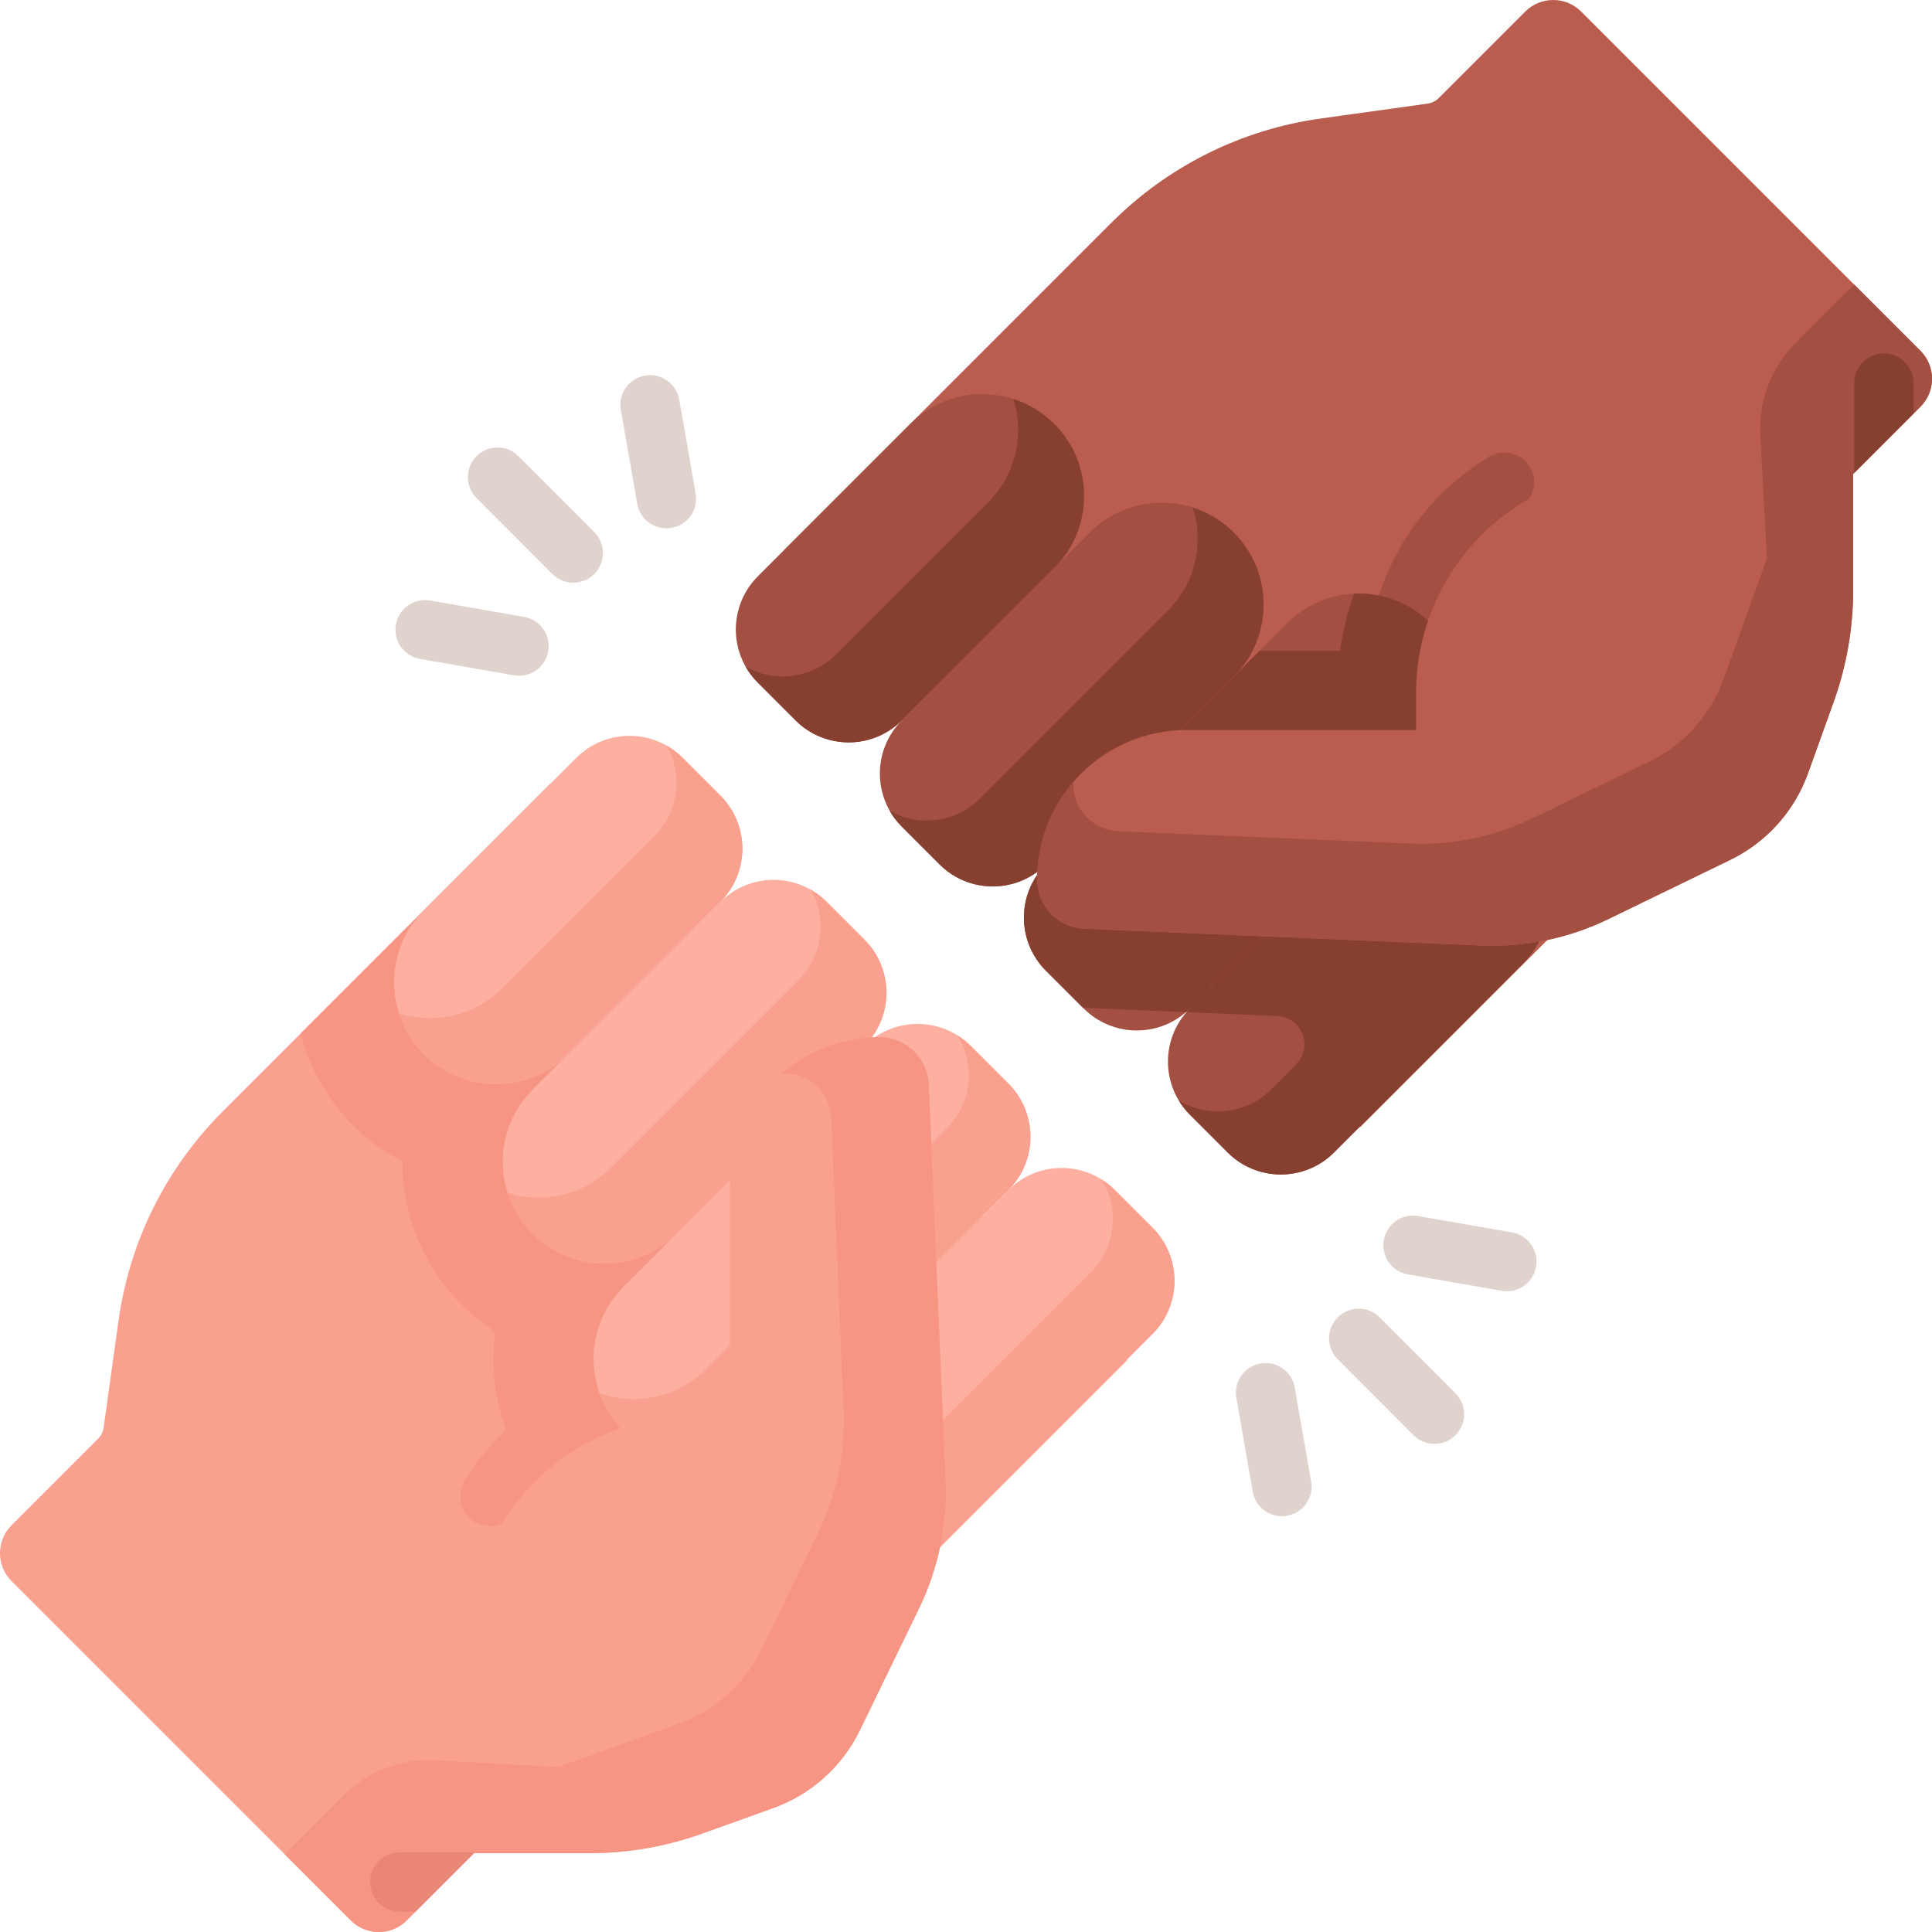 <svg id="Capa_1" enable-background="new 0 0 512 512" height="512" viewBox="0 0 512 512" width="512" xmlns="http://www.w3.org/2000/svg"><g><g><g><g><g><g><g><path d="m298.758 360.417-69.42 69.42-46.239 3.786-75.308 75.308c-4.091 4.091-10.725 4.091-14.816 0l-89.907-89.906c-4.091-4.091-4.091-10.725 0-14.816l22.913-22.913c.806-.806 1.327-1.853 1.484-2.981l3.948-28.348c2.922-20.982 12.61-40.423 27.578-55.391l86.963-86.963z" fill="#f9a08f"/></g></g></g><path d="m279.261 340.919-57.092 57.092c-20.888 20.888-54.865 20.888-75.753 0-12.281-12.281-17.336-29.082-15.175-45.093-3.157-2.03-6.145-4.416-8.898-7.169-10.468-10.468-15.692-24.205-15.673-37.943-4.717-2.462-9.143-5.666-13.108-9.631-6.963-6.963-11.595-15.354-13.916-24.252l66.31-66.31z" fill="#f69583"/><g><path d="m186.121 375.794h-3.511c-18.579 0-37.092 9.978-46.07 24.824-1.482 2.445-4.074 3.793-6.741 3.793-1.378 0-2.785-.37-4.052-1.133-3.711-2.245-4.904-7.082-2.659-10.793 11.193-18.498 32.514-30.854 55.175-32.269l.007-46.781c0-19.735 11.401-37.729 27.172-46.329l11.808 11.808c-13.757 4.719-23.268 20.32-23.276 34.521v54.508c-.001 4.34-3.512 7.851-7.853 7.851z" fill="#f69583"/></g><g><g><path d="m112.352 279.387c-10.541-10.541-10.541-27.632 0-38.173l40.375-40.375c7.784-7.784 20.405-7.784 28.189 0l9.984 9.984c7.784 7.784 7.784 20.405 0 28.189l-40.375 40.375c-10.541 10.541-27.632 10.541-38.173 0z" fill="#fdb0a0"/><path d="m190.899 239.007-40.376 40.376c-10.539 10.539-27.626 10.539-38.176 0-3.143-3.143-5.353-6.873-6.611-10.843 9.324 2.975 19.937.765 27.323-6.621l40.376-40.376c6.485-6.485 7.564-16.333 3.237-23.939 1.519.859 2.944 1.938 4.243 3.237l9.984 9.984c7.784 7.785 7.784 20.398 0 28.182z" fill="#f9a08f"/><path d="m141.129 326.956c-10.541-10.541-10.541-27.632 0-38.173l49.771-49.771c7.784-7.784 20.405-7.784 28.189 0l9.984 9.984c7.784 7.784 7.784 20.405 0 28.189l-49.771 49.771c-10.542 10.541-27.632 10.541-38.173 0z" fill="#fdb0a0"/><path d="m229.076 277.183-49.774 49.774c-10.539 10.539-27.637 10.539-38.176 0-3.153-3.153-5.353-6.883-6.621-10.854 9.324 2.986 19.937.786 27.333-6.611l49.774-49.774c6.495-6.495 7.574-16.354 3.227-23.96 1.519.859 2.954 1.949 4.253 3.248l9.984 9.984c7.784 7.785 7.784 20.409 0 28.193z" fill="#f9a08f"/><path d="m165.207 379.223c-10.541-10.541-10.541-27.632 0-38.173l63.866-63.866c7.784-7.784 20.405-7.784 28.189 0l9.984 9.984c7.784 7.784 7.784 20.405 0 28.189l-63.866 63.866c-10.541 10.541-27.632 10.541-38.173 0z" fill="#fdb0a0"/><path d="m267.245 315.353-63.871 63.871c-10.534 10.534-27.624 10.542-38.166 0-2.919-2.919-5.037-6.356-6.334-10.008 9.512 3.393 20.55 1.289 28.165-6.326l63.871-63.871c6.689-6.689 7.63-16.949 2.8-24.639 1.267.778 2.459 1.719 3.548 2.808l9.986 9.986c7.787 7.784 7.787 20.393.001 28.179z" fill="#f9a08f"/><path d="m217.474 403.302c-10.541-10.541-10.541-27.632 0-38.173l49.771-49.771c7.784-7.784 20.405-7.784 28.189 0l9.984 9.984c7.784 7.784 7.784 20.405 0 28.189l-49.771 49.771c-10.541 10.541-27.631 10.541-38.173 0z" fill="#fdb0a0"/><path d="m305.417 353.525-49.774 49.774c-10.539 10.539-27.626 10.539-38.166 0-2.923-2.923-5.039-6.349-6.328-9.995 9.513 3.384 20.534 1.268 28.15-6.349l49.774-49.763c6.684-6.684 7.627-16.94 2.829-24.641 1.257.775 2.441 1.718 3.531 2.808l9.984 9.984c7.784 7.785 7.784 20.398 0 28.182z" fill="#f9a08f"/></g></g><g><path d="m246.111 287.145 4.459 105.324c.494 11.668-1.918 23.276-7.019 33.782l-15.676 32.286c-4.662 9.601-12.895 16.996-22.94 20.604l-18.863 6.776c-9.551 3.431-19.623 5.185-29.771 5.185h-56.843l7.728-17.511c7.944-18.002 14.114-36.694 19.584-55.595 7.141-24.677 29.906-42.721 56.884-42.721h9.799v-60.793c0-21.878 17.735-39.613 39.613-39.613 6.91-.001 12.626 5.379 13.045 12.276z" fill="#f9a08f"/><path d="m227.872 458.533 15.682-32.276c5.102-10.514 7.517-22.119 7.01-33.789l-4.454-105.314c-.207-3.308-1.626-6.267-3.815-8.457-2.368-2.368-5.638-3.834-9.227-3.834-9.857.009-18.868 3.608-25.793 9.556.178-.009.348-.009.536-.009 3.439 0 6.577 1.391 8.851 3.665 2.086 2.086 3.439 4.924 3.636 8.09l3.26 77.661c.479 11.172-1.832 22.297-6.718 32.352l-15.015 30.914c-4.454 9.19-12.347 16.274-21.959 19.723l-31.882 11.454-32.553-1.769c-9.15-.497-18.08 2.921-24.56 9.401l-15.465 15.465 17.568 17.568c4.091 4.091 10.725 4.091 14.816 0l17.831-17.831h30.682c10.151 0 20.225-1.755 29.778-5.187l18.854-6.774c10.045-3.602 18.277-11.006 22.937-20.609z" fill="#f69583"/><g><path d="m125.827 490.892-15.705 15.705h-4.163c-4.341 0-7.86-3.519-7.852-7.852 0-4.341 3.519-7.86 7.852-7.852z" fill="#ea8678"/></g></g></g></g><g><g><g><g><g><path d="m360.417 298.758 69.42-69.42 3.786-46.239 75.308-75.308c4.091-4.091 4.091-10.725 0-14.816l-89.906-89.907c-4.091-4.091-10.725-4.091-14.816 0l-22.913 22.913c-.806.806-1.853 1.327-2.981 1.484l-28.348 3.948c-20.982 2.922-40.423 12.61-55.391 27.578l-86.963 86.963z" fill="#ba5d4f"/></g></g></g><g><g><path d="m279.387 112.352c-10.541-10.541-27.632-10.541-38.173 0l-40.375 40.375c-7.784 7.784-7.784 20.405 0 28.189l9.984 9.984c7.784 7.784 20.405 7.784 28.189 0l40.375-40.375c10.541-10.541 10.541-27.632 0-38.173z" fill="#a34f41"/><path d="m279.383 150.523-40.376 40.376c-7.784 7.784-20.398 7.784-28.182 0l-9.984-9.984c-1.299-1.299-2.378-2.724-3.237-4.243 7.606 4.327 17.454 3.248 23.939-3.237l40.376-40.376c7.386-7.386 9.596-17.999 6.621-27.323 3.971 1.257 7.7 3.468 10.843 6.611 10.54 10.55 10.54 27.637 0 38.176z" fill="#873f30"/><path d="m326.956 141.129c-10.541-10.541-27.632-10.541-38.173 0l-49.772 49.771c-7.784 7.784-7.784 20.405 0 28.189l9.984 9.984c7.784 7.784 20.405 7.784 28.189 0l49.771-49.771c10.542-10.542 10.542-27.632.001-38.173z" fill="#a34f41"/><path d="m326.957 179.302-49.774 49.774c-7.784 7.784-20.408 7.784-28.192 0l-9.984-9.984c-1.299-1.299-2.389-2.734-3.248-4.253 7.606 4.348 17.464 3.269 23.96-3.227l49.774-49.774c7.396-7.396 9.596-18.009 6.611-27.333 3.97 1.268 7.7 3.468 10.854 6.621 10.538 10.539 10.538 27.637-.001 38.176z" fill="#873f30"/><g><path d="m364.533 193.823c-1.422-1.422-2.301-3.386-2.302-5.556v-9.799c0-23.685 12.113-45.152 32.401-57.424 3.713-2.246 8.54-1.054 10.79 2.656 2.246 3.714 1.056 8.544-2.657 10.79-15.541 9.401-24.82 25.841-24.819 43.979v9.799c0 4.34-3.518 7.857-7.858 7.857-2.169 0-4.134-.88-5.555-2.302z" fill="#a34f41"/></g><path d="m379.223 165.207c-10.541-10.541-27.632-10.541-38.173 0l-63.866 63.866c-7.784 7.784-7.784 20.405 0 28.189l9.984 9.984c7.784 7.784 20.405 7.784 28.189 0l63.866-63.866c10.541-10.541 10.541-27.632 0-38.173z" fill="#a34f41"/><path d="m379.224 203.377-63.864 63.864c-.346.346-.712.681-1.079.985l-27.281-1.152-9.817-9.816c-7.784-7.784-7.784-20.398 0-28.182l56.573-56.573h21.351c.744-5.207 1.991-10.288 3.709-15.17 7.344-.356 14.803 2.273 20.408 7.878 10.539 10.54 10.539 27.627 0 38.166z" fill="#873f30"/><path d="m403.302 217.474c-10.541-10.541-27.632-10.541-38.173 0l-49.771 49.771c-7.784 7.784-7.784 20.405 0 28.189l9.984 9.984c7.784 7.784 20.405 7.784 28.189 0l49.771-49.771c10.541-10.541 10.541-27.631 0-38.173z" fill="#a34f41"/><path d="m403.299 217.478c-10.539-10.55-27.626-10.55-38.166 0l-49.774 49.763c-.325.325-.628.65-.922.995l24.058 1.02c6.527.277 9.608 8.184 4.988 12.804l-6.658 6.658c-6.621 6.621-16.752 7.606-24.41 2.965.807 1.341 1.792 2.598 2.944 3.751l9.984 9.984c7.782 7.782 20.4 7.782 28.182 0l49.773-49.774c10.54-10.54 10.54-27.627.001-38.166z" fill="#873f30"/></g></g><g><path d="m287.145 246.111 105.324 4.459c11.668.494 23.276-1.918 33.782-7.019l32.286-15.676c9.601-4.662 16.996-12.895 20.604-22.94l6.776-18.863c3.431-9.551 5.185-19.623 5.185-29.771v-56.843l-17.511 7.728c-18.002 7.944-36.694 14.114-55.595 19.584-24.677 7.141-42.721 29.906-42.721 56.884v9.799h-60.793c-21.878 0-39.613 17.735-39.613 39.613-.001 6.91 5.379 12.626 12.276 13.045z" fill="#ba5d4f"/><path d="m458.533 227.872-32.276 15.682c-10.514 5.102-22.119 7.517-33.789 7.01l-105.314-4.454c-3.308-.207-6.267-1.626-8.457-3.815-2.368-2.368-3.834-5.638-3.834-9.227.009-9.857 3.608-18.868 9.556-25.793-.009.178-.009.348-.009.536 0 3.439 1.391 6.577 3.665 8.851 2.086 2.086 4.924 3.439 8.09 3.636l77.661 3.26c11.172.479 22.297-1.832 32.352-6.718l30.914-15.015c9.19-4.454 16.274-12.347 19.723-21.959l11.454-31.882-1.769-32.553c-.497-9.15 2.921-18.08 9.401-24.56l15.465-15.465 17.568 17.568c4.091 4.091 4.091 10.725 0 14.816l-17.831 17.831v30.682c0 10.151-1.755 20.225-5.187 29.778l-6.774 18.854c-3.602 10.045-11.006 18.277-20.609 22.937z" fill="#a34f41"/><g><path d="m507.108 109.611-15.712 15.712v-23.809c0-4.341 3.519-7.86 7.852-7.852 4.341 0 7.86 3.519 7.86 7.86z" fill="#873f30"/></g></g></g></g></g><g><g><g><g id="XMLID_150_"><path d="m380.151 382.645c-2.014 0-4.028-.769-5.563-2.308l-20.078-20.125c-3.065-3.072-3.059-8.047.013-11.112s8.048-3.059 11.112.013l20.078 20.125c3.065 3.072 3.059 8.047-.013 11.112-1.533 1.53-3.542 2.295-5.549 2.295z" fill="#e0d3ce"/></g></g><g><g id="XMLID_147_"><path d="m339.718 401.813c-3.748 0-7.064-2.69-7.732-6.508l-4.342-24.879c-.746-4.275 2.115-8.345 6.39-9.091 4.274-.744 8.344 2.115 9.091 6.389l4.342 24.88c.746 4.275-2.115 8.345-6.39 9.091-.455.079-.91.118-1.359.118z" fill="#e0d3ce"/></g><g id="XMLID_145_"><path d="m399.35 342.2c-.448 0-.903-.039-1.361-.119l-24.879-4.342c-4.274-.746-7.135-4.816-6.389-9.091.747-4.274 4.812-7.137 9.092-6.389l24.879 4.342c4.274.746 7.135 4.816 6.389 9.091-.666 3.818-3.984 6.508-7.731 6.508z" fill="#e0d3ce"/></g></g></g><g><g><g id="XMLID_152_"><path d="m151.927 154.421c-2.014 0-4.028-.769-5.563-2.308l-20.078-20.125c-3.065-3.072-3.059-8.047.013-11.112 3.072-3.066 8.048-3.059 11.112.013l20.078 20.125c3.065 3.072 3.059 8.047-.013 11.112-1.533 1.53-3.541 2.295-5.549 2.295z" fill="#e0d3ce"/></g></g><g><g id="XMLID_151_"><path d="m176.605 140.01c-3.748 0-7.064-2.69-7.731-6.508l-4.342-24.88c-.746-4.275 2.115-8.345 6.39-9.091 4.272-.745 8.344 2.115 9.091 6.389l4.342 24.88c.746 4.275-2.115 8.345-6.39 9.091-.456.08-.912.119-1.36.119z" fill="#e0d3ce"/></g><g id="XMLID_149_"><path d="m137.548 179.087c-.448 0-.903-.039-1.361-.119l-24.879-4.343c-4.274-.746-7.135-4.817-6.389-9.091.747-4.274 4.812-7.137 9.092-6.389l24.879 4.343c4.274.746 7.135 4.817 6.389 9.091-.667 3.817-3.985 6.508-7.731 6.508z" fill="#e0d3ce"/></g></g></g></g></g></svg>